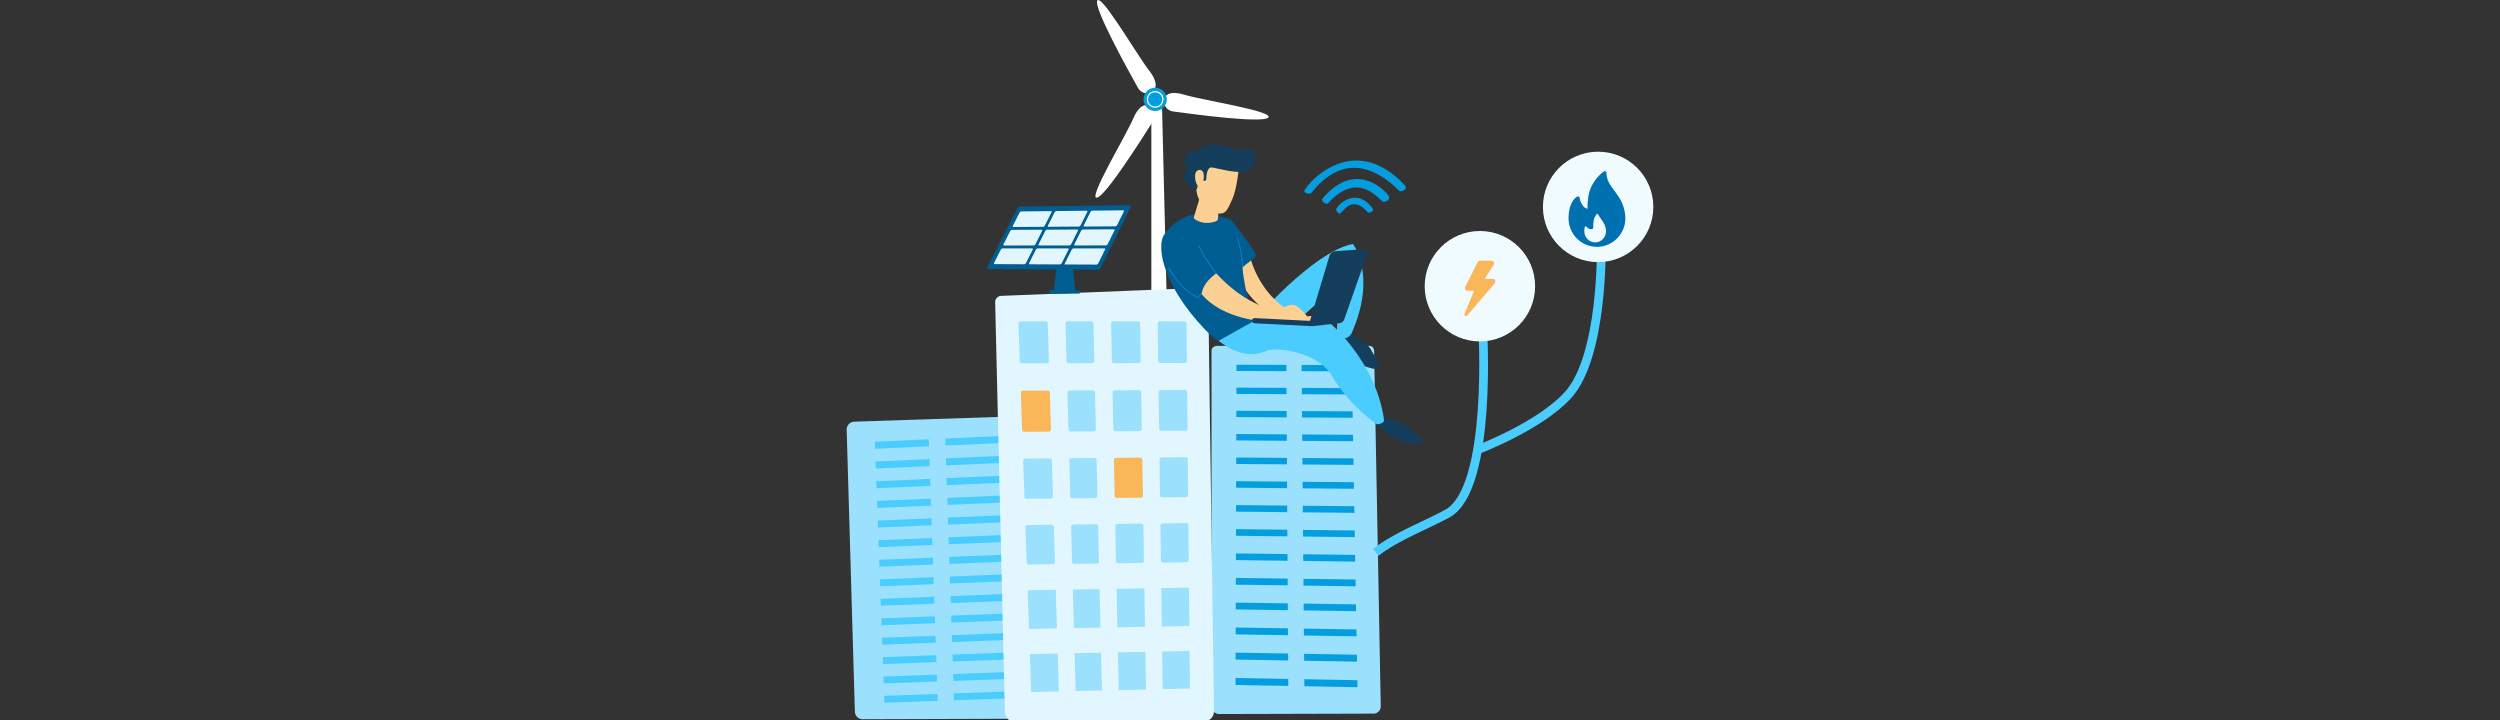 <svg fill="none" height="108" viewBox="0 0 375 108" width="375" xmlns="http://www.w3.org/2000/svg">
<rect x="0" y="0" width="375" height="108" fill="#333333" stroke="none"/>
<g clip-path="url(#clip0_573_10441)">
<path d="M174.984 43.898L174.273 14.733H172.702V44.645L174.984 43.898Z" fill="white"></path>
<path d="M164.557 0.194C164.899 -1.484 170.527 8.227 172.395 10.617C174.264 13.007 172.806 13.757 172.806 13.757L172.562 13.988C171.824 14.133 171.068 13.841 170.704 13.193C168.976 10.118 164.278 1.565 164.557 0.194Z" fill="white"></path>
<path d="M164.605 29.633C162.967 30.139 168.793 20.544 169.994 17.758C171.195 14.972 172.534 15.912 172.534 15.912L172.836 16.038C173.364 16.561 173.442 17.397 173.047 18.027C171.177 21.019 165.942 29.22 164.605 29.633Z" fill="white"></path>
<path d="M190.171 17.689C191.61 16.757 180.512 15.066 177.605 14.199C174.698 13.332 174.638 14.963 174.638 14.963L174.617 15.275C174.617 16.015 175.194 16.611 175.93 16.714C179.427 17.2 188.997 18.449 190.171 17.689Z" fill="white"></path>
<path d="M171.64 15.516C171.762 15.839 171.976 16.119 172.257 16.319C172.538 16.52 172.871 16.633 173.216 16.645C173.561 16.656 173.902 16.564 174.195 16.382C174.488 16.2 174.72 15.934 174.862 15.62C175.005 15.306 175.05 14.956 174.994 14.616C174.938 14.275 174.782 13.959 174.546 13.707C174.31 13.456 174.005 13.279 173.669 13.201C173.333 13.123 172.981 13.146 172.658 13.267C172.443 13.348 172.247 13.47 172.08 13.627C171.912 13.784 171.778 13.972 171.683 14.181C171.588 14.39 171.536 14.615 171.529 14.844C171.521 15.073 171.559 15.302 171.64 15.516Z" fill="#039DE0"></path>
<path d="M173.27 16.163C173.537 16.163 173.797 16.077 174.013 15.919C174.228 15.76 174.387 15.537 174.467 15.282C174.546 15.027 174.542 14.753 174.455 14.5C174.368 14.248 174.203 14.029 173.983 13.877C173.763 13.725 173.501 13.647 173.233 13.655C172.966 13.663 172.708 13.756 172.498 13.92C172.287 14.084 172.134 14.312 172.062 14.569C171.99 14.826 172.002 15.1 172.096 15.35C172.186 15.589 172.346 15.794 172.556 15.94C172.766 16.085 173.015 16.162 173.27 16.163ZM173.27 13.846C173.535 13.846 173.791 13.945 173.987 14.124C174.183 14.303 174.305 14.548 174.329 14.812C174.353 15.076 174.277 15.34 174.117 15.551C173.956 15.762 173.723 15.906 173.462 15.954C173.201 16.001 172.931 15.95 172.707 15.809C172.482 15.668 172.318 15.448 172.247 15.192C172.176 14.937 172.204 14.664 172.324 14.428C172.444 14.191 172.648 14.008 172.896 13.915C173.015 13.87 173.141 13.847 173.268 13.846H173.27Z" fill="white"></path>
<path d="M154.187 63.595C154.182 63.281 154.054 62.982 153.83 62.762C153.721 62.655 153.591 62.571 153.449 62.515C153.306 62.459 153.154 62.433 153.001 62.438L128.113 63.253C127.479 63.274 126.982 63.817 127.001 64.466L128.231 106.743C128.236 107.048 128.36 107.338 128.577 107.552C128.794 107.765 129.086 107.886 129.391 107.886L153.944 107.808C154.251 107.808 154.378 107.512 154.592 107.286C154.806 107.059 154.923 106.756 154.917 106.444L154.187 63.595Z" fill="#9BE1FD"></path>
<path d="M131.262 67.319L131.224 66.261L139.319 65.889L139.355 66.949L131.262 67.319Z" fill="#4BCCFF"></path>
<path d="M131.371 70.281L131.332 69.226L139.42 68.861L139.456 69.919L131.371 70.281Z" fill="#4BCCFF"></path>
<path d="M131.48 73.239L131.441 72.185L139.523 71.827L139.558 72.883L131.48 73.239Z" fill="#4BCCFF"></path>
<path d="M131.587 76.191L131.549 75.14L139.623 74.789L139.659 75.843L131.587 76.191Z" fill="#4BCCFF"></path>
<path d="M131.696 79.138L131.657 78.088L139.724 77.744L139.76 78.795L131.696 79.138Z" fill="#4BCCFF"></path>
<path d="M131.912 85.015L131.874 83.969L139.926 83.638L139.961 84.686L131.912 85.015Z" fill="#4BCCFF"></path>
<path d="M132.234 93.788L132.196 92.748L140.226 92.437L140.262 93.479L132.234 93.788Z" fill="#4BCCFF"></path>
<path d="M131.804 82.079L131.766 81.031L139.825 80.694L139.86 81.744L131.804 82.079Z" fill="#4BCCFF"></path>
<path d="M132.02 87.945L131.982 86.901L140.027 86.577L140.063 87.623L132.02 87.945Z" fill="#4BCCFF"></path>
<path d="M132.128 90.87L132.09 89.827L140.127 89.51L140.163 90.554L132.128 90.87Z" fill="#4BCCFF"></path>
<path d="M132.342 96.702L132.304 95.664L140.326 95.36L140.362 96.4L132.342 96.702Z" fill="#4BCCFF"></path>
<path d="M132.448 99.611L132.41 98.574L140.426 98.277L140.461 99.316L132.448 99.611Z" fill="#4BCCFF"></path>
<path d="M132.556 102.514L132.518 101.479L140.526 101.188L140.561 102.225L132.556 102.514Z" fill="#4BCCFF"></path>
<path d="M132.662 105.412L132.625 104.379L140.626 104.095L140.662 105.129L132.662 105.412Z" fill="#4BCCFF"></path>
<path d="M141.82 66.837L141.785 65.776L149.927 65.403L149.96 66.466L141.82 66.837Z" fill="#4BCCFF"></path>
<path d="M141.921 69.809L141.886 68.75L150.02 68.383L150.053 69.445L141.921 69.809Z" fill="#4BCCFF"></path>
<path d="M142.02 72.776L141.984 71.718L150.111 71.359L150.144 72.418L142.02 72.776Z" fill="#4BCCFF"></path>
<path d="M142.118 75.736L142.083 74.682L150.203 74.329L150.235 75.386L142.118 75.736Z" fill="#4BCCFF"></path>
<path d="M142.218 78.692L142.183 77.639L150.295 77.293L150.328 78.348L142.218 78.692Z" fill="#4BCCFF"></path>
<path d="M142.415 84.586L142.38 83.537L150.478 83.205L150.51 84.257L142.415 84.586Z" fill="#4BCCFF"></path>
<path d="M142.708 93.386L142.674 92.343L150.75 92.03L150.781 93.076L142.708 93.386Z" fill="#4BCCFF"></path>
<path d="M142.316 81.641L142.281 80.59L150.387 80.251L150.419 81.304L142.316 81.641Z" fill="#4BCCFF"></path>
<path d="M142.514 87.525L142.479 86.478L150.569 86.152L150.601 87.201L142.514 87.525Z" fill="#4BCCFF"></path>
<path d="M142.611 90.458L142.576 89.413L150.659 89.094L150.691 90.141L142.611 90.458Z" fill="#4BCCFF"></path>
<path d="M142.806 96.308L142.771 95.267L150.84 94.962L150.872 96.005L142.806 96.308Z" fill="#4BCCFF"></path>
<path d="M142.903 99.226L142.868 98.187L150.929 97.888L150.962 98.929L142.903 99.226Z" fill="#4BCCFF"></path>
<path d="M143.001 102.137L142.967 101.1L151.021 100.807L151.053 101.847L143.001 102.137Z" fill="#4BCCFF"></path>
<path d="M143.099 105.043L143.064 104.008L151.111 103.722L151.143 104.759L143.099 105.043Z" fill="#4BCCFF"></path>
<path d="M206.113 52.565C206.11 52.383 206.036 52.21 205.906 52.083C205.777 51.955 205.602 51.884 205.42 51.883H182.517C182.135 51.883 181.729 52.197 181.729 52.58V106.03C181.729 106.315 181.89 106.589 182.092 106.791C182.304 106.994 182.586 107.106 182.879 107.105L206.033 107.042C206.176 107.042 206.318 107.014 206.45 106.958C206.582 106.903 206.702 106.822 206.803 106.72C206.903 106.618 206.982 106.497 207.036 106.364C207.089 106.231 207.116 106.089 207.113 105.946L206.113 52.565Z" fill="#9BE1FD"></path>
<path d="M192.962 55.671L185.47 55.645L185.473 54.708L192.956 54.732L192.962 55.671Z" fill="#039DE0"></path>
<path d="M192.981 59.124L185.458 59.09L185.461 58.145L192.976 58.177L192.981 59.124Z" fill="#039DE0"></path>
<path d="M193.003 62.606L185.449 62.563L185.452 61.61L192.998 61.65L193.003 62.606Z" fill="#039DE0"></path>
<path d="M193.023 66.116L185.438 66.064L185.44 65.103L193.017 65.152L193.023 66.116Z" fill="#039DE0"></path>
<path d="M193.044 69.655L185.428 69.595L185.431 68.626L193.039 68.684L193.044 69.655Z" fill="#039DE0"></path>
<path d="M193.087 76.824L185.406 76.745L185.41 75.76L193.082 75.836L193.087 76.824Z" fill="#039DE0"></path>
<path d="M193.152 87.805L185.373 87.698L185.376 86.688L193.146 86.791L193.152 87.805Z" fill="#039DE0"></path>
<path d="M193.066 73.224L185.417 73.154L185.42 72.178L193.06 72.244L193.066 73.224Z" fill="#039DE0"></path>
<path d="M193.109 80.453L185.396 80.365L185.398 79.372L193.103 79.457L193.109 80.453Z" fill="#039DE0"></path>
<path d="M193.131 84.113L185.385 84.016L185.388 83.014L193.124 83.109L193.131 84.113Z" fill="#039DE0"></path>
<path d="M193.176 91.527L185.363 91.411L185.367 90.392L193.169 90.506L193.176 91.527Z" fill="#039DE0"></path>
<path d="M193.196 95.283L185.351 95.156L185.354 94.129L193.19 94.252L193.196 95.283Z" fill="#039DE0"></path>
<path d="M193.219 99.07L185.34 98.934L185.343 97.897L193.213 98.031L193.219 99.07Z" fill="#039DE0"></path>
<path d="M193.243 102.89L185.329 102.744L185.332 101.698L193.236 101.842L193.243 102.89Z" fill="#039DE0"></path>
<path d="M202.785 55.705L195.246 55.679L195.237 54.739L202.768 54.763L202.785 55.705Z" fill="#039DE0"></path>
<path d="M202.846 59.17L195.275 59.136L195.268 58.187L202.829 58.219L202.846 59.17Z" fill="#039DE0"></path>
<path d="M202.907 62.662L195.305 62.619L195.297 61.663L202.889 61.704L202.907 62.662Z" fill="#039DE0"></path>
<path d="M202.969 66.184L195.336 66.132L195.327 65.168L202.952 65.218L202.969 66.184Z" fill="#039DE0"></path>
<path d="M203.031 69.734L195.366 69.674L195.357 68.702L203.014 68.76L203.031 69.734Z" fill="#039DE0"></path>
<path d="M203.158 76.926L195.428 76.847L195.42 75.859L203.141 75.935L203.158 76.926Z" fill="#039DE0"></path>
<path d="M203.354 87.945L195.524 87.837L195.516 86.823L203.336 86.928L203.354 87.945Z" fill="#039DE0"></path>
<path d="M203.095 73.315L195.397 73.246L195.389 72.265L203.077 72.332L203.095 73.315Z" fill="#039DE0"></path>
<path d="M203.223 80.568L195.46 80.48L195.451 79.483L203.205 79.569L203.223 80.568Z" fill="#039DE0"></path>
<path d="M203.287 84.24L195.491 84.142L195.482 83.137L203.27 83.232L203.287 84.24Z" fill="#039DE0"></path>
<path d="M203.419 91.68L195.556 91.562L195.547 90.54L203.401 90.655L203.419 91.68Z" fill="#039DE0"></path>
<path d="M203.486 95.448L195.589 95.321L195.58 94.29L203.468 94.414L203.486 95.448Z" fill="#039DE0"></path>
<path d="M203.554 99.249L195.622 99.111L195.613 98.071L203.535 98.205L203.554 99.249Z" fill="#039DE0"></path>
<path d="M203.621 103.082L195.655 102.934L195.646 101.885L203.602 102.03L203.621 103.082Z" fill="#039DE0"></path>
<path d="M181.239 44.618C181.236 44.426 181.195 44.235 181.118 44.059C181.04 43.882 180.928 43.723 180.788 43.59C180.648 43.458 180.483 43.355 180.303 43.287C180.122 43.219 179.93 43.188 179.737 43.196L150.168 44.381C149.924 44.391 149.694 44.495 149.526 44.673C149.359 44.851 149.268 45.088 149.274 45.332L150.727 106.65C150.739 107.154 150.95 107.634 151.313 107.984C151.676 108.334 152.163 108.528 152.667 108.521L180.671 108.18C180.861 108.178 181.048 108.138 181.223 108.063C181.397 107.988 181.555 107.88 181.688 107.744C181.82 107.608 181.925 107.447 181.995 107.271C182.065 107.094 182.1 106.906 182.097 106.716L181.239 44.618Z" fill="#E1F6FF"></path>
<path d="M157.333 54.164C157.339 54.345 157.194 54.495 157.012 54.496L153.286 54.505C153.112 54.506 152.97 54.368 152.964 54.194L152.768 48.535C152.762 48.354 152.908 48.203 153.09 48.203H156.841C157.015 48.203 157.158 48.341 157.163 48.515L157.333 54.164Z" fill="#9BE1FD"></path>
<path d="M164.144 54.149C164.148 54.33 164.003 54.478 163.823 54.479L160.309 54.488C160.134 54.488 159.991 54.349 159.986 54.175L159.831 48.533C159.826 48.352 159.972 48.202 160.153 48.202H163.691C163.866 48.202 164.009 48.342 164.013 48.517L164.144 54.149Z" fill="#9BE1FD"></path>
<path d="M171.107 54.134C171.11 54.314 170.966 54.461 170.786 54.461L167.106 54.471C166.931 54.471 166.787 54.331 166.784 54.156L166.668 48.531C166.664 48.35 166.809 48.202 166.99 48.202H170.694C170.87 48.202 171.013 48.343 171.016 48.519L171.107 54.134Z" fill="#9BE1FD"></path>
<path d="M178.03 54.12C178.031 54.298 177.887 54.444 177.709 54.444L174.053 54.453C173.876 54.454 173.732 54.312 173.73 54.136L173.654 48.529C173.651 48.349 173.796 48.202 173.976 48.202H177.656C177.832 48.202 177.976 48.345 177.978 48.521L178.03 54.12Z" fill="#9BE1FD"></path>
<path d="M157.642 64.415C157.647 64.596 157.503 64.746 157.322 64.747L153.641 64.771C153.467 64.772 153.323 64.634 153.317 64.46L153.127 58.931C153.12 58.749 153.265 58.599 153.447 58.598L157.153 58.583C157.327 58.582 157.47 58.721 157.476 58.895L157.642 64.415Z" fill="#F9B759"></path>
<path d="M164.382 64.374C164.386 64.553 164.242 64.702 164.062 64.703L160.591 64.725C160.416 64.727 160.272 64.588 160.268 64.412L160.116 58.9C160.111 58.719 160.256 58.57 160.437 58.569L163.931 58.555C164.107 58.554 164.25 58.694 164.254 58.87L164.382 64.374Z" fill="#9BE1FD"></path>
<path d="M171.273 64.331C171.276 64.51 171.132 64.657 170.953 64.658L167.318 64.682C167.142 64.683 166.997 64.542 166.994 64.366L166.881 58.87C166.877 58.69 167.021 58.542 167.201 58.541L170.861 58.526C171.037 58.526 171.181 58.667 171.184 58.843L171.273 64.331Z" fill="#9BE1FD"></path>
<path d="M178.124 64.288C178.126 64.466 177.982 64.612 177.804 64.613L174.193 64.636C174.016 64.637 173.871 64.496 173.869 64.319L173.794 58.839C173.792 58.66 173.936 58.514 174.115 58.513L177.75 58.498C177.927 58.498 178.072 58.64 178.073 58.817L178.124 64.288Z" fill="#9BE1FD"></path>
<path d="M157.943 74.457C157.949 74.637 157.805 74.786 157.625 74.788L153.989 74.826C153.814 74.828 153.67 74.69 153.664 74.516L153.477 69.112C153.471 68.931 153.615 68.781 153.796 68.779L157.457 68.75C157.632 68.748 157.776 68.887 157.781 69.062L157.943 74.457Z" fill="#9BE1FD"></path>
<path d="M164.614 74.389C164.619 74.568 164.475 74.716 164.296 74.718L160.868 74.754C160.692 74.756 160.547 74.617 160.543 74.441L160.395 69.054C160.39 68.874 160.534 68.725 160.714 68.723L164.165 68.695C164.341 68.694 164.486 68.834 164.49 69.01L164.614 74.389Z" fill="#9BE1FD"></path>
<path d="M171.433 74.32C171.436 74.498 171.293 74.645 171.115 74.647L167.524 74.685C167.347 74.687 167.202 74.546 167.199 74.37L167.088 68.998C167.084 68.818 167.228 68.671 167.407 68.669L171.022 68.64C171.198 68.639 171.343 68.78 171.346 68.957L171.433 74.32Z" fill="#F9B759"></path>
<path d="M178.218 74.252C178.219 74.429 178.077 74.575 177.899 74.577L174.33 74.614C174.153 74.615 174.007 74.474 174.005 74.296L173.932 68.941C173.93 68.762 174.073 68.616 174.251 68.615L177.843 68.585C178.021 68.584 178.166 68.726 178.168 68.904L178.218 74.252Z" fill="#9BE1FD"></path>
<path d="M158.239 84.295C158.244 84.475 158.102 84.624 157.922 84.627L154.329 84.678C154.154 84.68 154.009 84.542 154.003 84.367L153.821 79.087C153.815 78.906 153.958 78.756 154.139 78.754L157.754 78.71C157.93 78.708 158.075 78.847 158.08 79.022L158.239 84.295Z" fill="#9BE1FD"></path>
<path d="M164.842 84.203C164.846 84.382 164.704 84.53 164.525 84.532L161.138 84.581C160.962 84.583 160.816 84.444 160.812 84.268L160.667 79.002C160.662 78.823 160.805 78.674 160.985 78.672L164.395 78.631C164.571 78.629 164.716 78.769 164.72 78.945L164.842 84.203Z" fill="#9BE1FD"></path>
<path d="M171.593 84.109C171.596 84.287 171.453 84.434 171.276 84.436L167.727 84.487C167.55 84.489 167.405 84.349 167.401 84.172L167.293 78.921C167.289 78.742 167.432 78.594 167.611 78.592L171.182 78.55C171.359 78.548 171.505 78.689 171.508 78.866L171.593 84.109Z" fill="#9BE1FD"></path>
<path d="M178.308 84.015C178.31 84.192 178.168 84.338 177.991 84.34L174.464 84.391C174.287 84.393 174.14 84.251 174.138 84.073L174.067 78.838C174.064 78.659 174.207 78.513 174.385 78.511L177.934 78.469C178.112 78.467 178.258 78.609 178.259 78.787L178.308 84.015Z" fill="#9BE1FD"></path>
<path d="M158.54 94.264L154.348 94.34L154.147 88.533L158.365 88.466L158.54 94.264Z" fill="#9BE1FD"></path>
<path d="M165.074 94.145L161.085 94.217L160.926 88.425L164.94 88.361L165.074 94.145Z" fill="#9BE1FD"></path>
<path d="M171.754 94.024L167.605 94.099L167.486 88.321L171.66 88.255L171.754 94.024Z" fill="#9BE1FD"></path>
<path d="M178.398 93.904L174.272 93.978L174.193 88.215L178.345 88.149L178.398 93.904Z" fill="#9BE1FD"></path>
<path d="M158.823 103.714L154.674 103.804L154.478 98.112L158.653 98.03L158.823 103.714Z" fill="#9BE1FD"></path>
<path d="M165.292 103.572L161.343 103.658L161.188 97.981L165.16 97.903L165.292 103.572Z" fill="#9BE1FD"></path>
<path d="M171.907 103.428L167.799 103.517L167.683 97.853L171.814 97.772L171.907 103.428Z" fill="#9BE1FD"></path>
<path d="M178.486 103.284L174.4 103.373L174.323 97.723L178.434 97.642L178.486 103.284Z" fill="#9BE1FD"></path>
<path d="M201.2 31.877C201.567 31.57 202.961 29.232 205.192 31.877C205.433 32.003 206.057 31.65 205.978 31.403C203.367 27.597 200.117 31.17 200.436 31.561C200.754 31.952 200.773 32.237 201.2 31.877Z" fill="#039DE0"></path>
<path d="M207.552 30.294C208.039 30.238 208.497 29.903 208.36 29.479C208.224 29.055 203.58 23.633 198.405 29.75C198.374 29.788 198.35 29.831 198.336 29.877C198.321 29.923 198.316 29.972 198.32 30.021C198.324 30.069 198.338 30.116 198.36 30.16C198.383 30.203 198.414 30.241 198.451 30.272C198.687 30.468 198.887 30.6 199.148 30.568C203.882 25.199 207.066 30.351 207.552 30.294Z" fill="#039DE0"></path>
<path d="M209.971 28.673C210.316 28.743 211.023 28.483 210.841 27.915C202.663 19.018 195.381 28.343 195.649 28.719C195.916 29.094 196.457 29.11 196.675 28.982C203.186 20.631 209.625 28.604 209.971 28.673Z" fill="#039DE0"></path>
<path d="M212.284 64.865C211.192 63.908 209.453 62.834 206.942 62.527L206.093 63.046C206.093 63.046 206.635 63.845 207.624 64.688C208.533 65.217 209.937 65.932 211.101 66.086C212.232 66.235 212.399 65.552 212.284 64.865Z" fill="#153E5C"></path>
<path d="M213.106 65.679C212.85 65.389 212.575 65.117 212.284 64.862C212.399 65.552 212.232 66.236 211.1 66.085C209.936 65.93 208.532 65.215 207.623 64.687C208.762 65.659 210.496 66.691 212.685 66.63C212.794 66.627 212.9 66.594 212.991 66.534C213.081 66.473 213.153 66.388 213.197 66.288C213.242 66.189 213.257 66.078 213.24 65.971C213.224 65.863 213.178 65.762 213.106 65.679Z" fill="#153E5C"></path>
<path d="M201.001 49.309C201.001 49.309 199.766 49.374 199.615 51.914C199.615 51.914 202.477 54.48 206.344 55.091C206.635 55.137 205.939 53.109 205.834 52.834C205.336 51.528 203.768 50.686 201.001 49.309Z" fill="#153E5C"></path>
<path d="M205.834 52.834C205.163 53.052 204.865 54.005 203.159 53.375C201.913 52.916 200.733 52.294 199.649 51.526C199.635 51.649 199.623 51.777 199.615 51.914C199.615 51.914 202.634 54.785 206.5 55.395C206.567 55.405 206.634 55.398 206.697 55.373C206.76 55.348 206.815 55.308 206.857 55.255C206.899 55.203 206.926 55.14 206.937 55.074C206.947 55.007 206.94 54.939 206.915 54.877C206.638 54.155 206.274 53.469 205.834 52.834Z" fill="#153E5C"></path>
<path d="M187.097 46.322H189.703C189.703 46.322 197.698 37.492 202.942 36.601C202.942 36.601 206.593 41.261 202.748 49.968C202.439 50.667 201.574 50.979 200.928 50.567C200.74 50.45 200.595 50.276 200.513 50.071L200.822 42.635C200.822 42.635 194.001 48.6 192.816 49.751C191.631 50.902 185.605 50.203 187.097 46.322Z" fill="#4BCCFF"></path>
<path d="M207.595 62.893C206.332 54.104 199.365 48.34 199.365 48.34L187.166 48.208L185.525 48.875L184.981 48.436L181.926 50.328C181.926 50.328 185.871 54.608 190.114 52.569C191.792 52.08 197.263 52.782 199.588 56.036C202.334 60.9 206.546 63.651 206.546 63.651C207.805 63.539 207.595 62.893 207.595 62.893Z" fill="#4BCCFF"></path>
<path d="M187.483 38.38C187.483 38.38 188.798 44.96 195.231 47.566L197.52 47.296L198.06 48.157L192.693 48.328C192.693 48.328 188.103 46.51 185.672 41.557C185.59 41.394 184.251 38.629 187.483 38.38Z" fill="#FCD093"></path>
<path d="M188.185 48.1C188.185 48.1 186.692 44.041 186.371 40.097C186.371 40.097 187.464 39.157 188.146 38.755C188.253 38.692 188.332 38.591 188.368 38.472C188.403 38.354 188.393 38.226 188.339 38.115C187.836 37.074 184.801 32.991 184.574 32.934C183.337 32.626 178.267 30.215 174.697 35.099C173.164 37.195 174.891 43.84 181.843 50.522L182.688 51.173L188.185 48.1Z" fill="#005D91"></path>
<path d="M182.432 40.986C182.432 40.986 186.581 45.899 191.885 46.617C191.885 46.617 193.256 45.367 194.276 45.813C195.296 46.259 196.693 48.229 196.693 48.229H189.882C189.882 48.229 183.442 48.002 180.224 44.097C180.482 42.73 181.258 41.914 182.432 40.986Z" fill="#FCD093"></path>
<path d="M180.011 29.486L179.103 32.513C179.083 32.581 179.084 32.653 179.107 32.72C179.131 32.786 179.174 32.844 179.233 32.884C179.67 33.184 180.812 33.778 182.379 33.2C182.467 33.167 182.543 33.109 182.6 33.034C182.656 32.959 182.69 32.87 182.697 32.776L182.912 30.139L180.011 29.486Z" fill="#FCD093"></path>
<path d="M196.35 48.611L199.408 38.412C199.469 38.209 199.59 38.029 199.756 37.896C199.922 37.764 200.124 37.685 200.335 37.671L204.464 37.391C204.561 37.385 204.658 37.402 204.746 37.442C204.835 37.482 204.912 37.544 204.971 37.621C205.029 37.698 205.068 37.788 205.083 37.884C205.098 37.98 205.089 38.078 205.057 38.17L201.638 47.909C201.584 48.063 201.488 48.198 201.36 48.299C201.232 48.4 201.078 48.462 200.916 48.478L196.849 48.929L196.35 48.611Z" fill="#153E5C"></path>
<path d="M196.849 48.927H196.83L188.164 48.489C188.061 48.484 187.964 48.438 187.895 48.361C187.826 48.285 187.79 48.184 187.795 48.082C187.801 47.979 187.846 47.882 187.923 47.813C187.999 47.744 188.1 47.708 188.203 47.713L196.869 48.151C196.972 48.154 197.069 48.197 197.14 48.272C197.211 48.346 197.25 48.446 197.247 48.549C197.244 48.652 197.201 48.749 197.126 48.821C197.052 48.891 196.952 48.93 196.849 48.927V48.927Z" fill="#153E5C"></path>
<path d="M186.372 40.174C186.351 40.174 186.331 40.166 186.317 40.151C186.302 40.136 186.294 40.116 186.294 40.096C186.301 38.287 185.602 35.886 185.595 35.862C185.589 35.842 185.591 35.821 185.601 35.803C185.611 35.785 185.628 35.771 185.648 35.765C185.668 35.76 185.689 35.762 185.707 35.772C185.725 35.782 185.738 35.798 185.744 35.818C185.751 35.842 186.456 38.265 186.45 40.096C186.45 40.117 186.441 40.137 186.427 40.151C186.412 40.166 186.392 40.174 186.372 40.174Z" fill="#0082C5"></path>
<path d="M182.432 41.064C182.42 41.064 182.409 41.061 182.398 41.056C182.388 41.051 182.378 41.043 182.371 41.034C182.352 41.01 180.456 38.6 179.804 36.948C179.797 36.929 179.797 36.908 179.805 36.889C179.813 36.87 179.829 36.855 179.848 36.847C179.857 36.843 179.868 36.841 179.878 36.842C179.888 36.842 179.898 36.844 179.907 36.848C179.917 36.852 179.925 36.858 179.932 36.865C179.939 36.873 179.945 36.882 179.948 36.891C180.593 38.522 182.474 40.914 182.493 40.938C182.502 40.949 182.508 40.963 182.509 40.978C182.511 40.992 182.508 41.007 182.502 41.02C182.495 41.033 182.486 41.044 182.473 41.052C182.461 41.06 182.447 41.064 182.432 41.064Z" fill="#0082C5"></path>
<path d="M179.768 44.748L179.712 44.723C176.968 43.549 175.273 40.273 175.256 40.24C175.247 40.221 175.246 40.2 175.252 40.181C175.258 40.161 175.272 40.145 175.29 40.135C175.299 40.131 175.309 40.128 175.32 40.127C175.33 40.126 175.34 40.127 175.35 40.13C175.36 40.134 175.369 40.139 175.376 40.145C175.384 40.152 175.39 40.16 175.395 40.169C175.411 40.201 177.058 43.382 179.716 44.556L179.995 44.164C180.008 44.148 180.025 44.138 180.045 44.135C180.065 44.132 180.085 44.137 180.101 44.148C180.118 44.16 180.129 44.177 180.133 44.197C180.137 44.217 180.133 44.237 180.122 44.254L179.768 44.748Z" fill="#0082C5"></path>
<path d="M185.839 25.107C185.839 25.107 185.527 28.461 184.824 29.922C184.121 31.382 183.919 32.473 182.121 31.855C180.323 31.238 179.391 29.658 179.421 27.83C179.421 27.83 179.447 25.005 180.203 24.259C180.959 23.512 185.839 25.107 185.839 25.107Z" fill="#FCD093"></path>
<path d="M180.541 27.125L180.656 27.135C180.691 27.139 180.727 27.134 180.76 27.123C180.793 27.113 180.824 27.095 180.85 27.072C180.876 27.048 180.897 27.02 180.912 26.988C180.927 26.956 180.935 26.922 180.936 26.887C180.951 26.312 181.065 25.041 181.778 25.122C182.699 25.227 186.008 26.259 187.232 25.558C188.406 24.883 188.582 23.272 187.966 22.447C187.947 22.421 187.918 22.402 187.886 22.396C187.853 22.39 187.819 22.396 187.792 22.414L187.652 22.506C187.631 22.52 187.606 22.527 187.58 22.527C187.555 22.526 187.53 22.519 187.509 22.504C187.488 22.49 187.472 22.469 187.463 22.446C187.454 22.422 187.452 22.396 187.458 22.371C187.463 22.347 187.462 22.323 187.453 22.299C187.445 22.276 187.43 22.256 187.41 22.242C187.391 22.227 187.367 22.218 187.343 22.217C187.319 22.215 187.294 22.22 187.273 22.232C186.902 22.439 186.087 22.657 184.518 22.135C182.288 21.394 180.498 21.476 179.694 22.856C179.683 22.876 179.666 22.892 179.647 22.904C179.627 22.915 179.604 22.921 179.582 22.92C179.559 22.92 179.536 22.914 179.517 22.902C179.497 22.89 179.481 22.873 179.471 22.853C179.372 22.68 179.156 22.505 178.688 22.598C177.874 22.759 177.434 24.097 178.103 25.766C178.111 25.784 178.114 25.804 178.113 25.824C178.112 25.844 178.106 25.863 178.096 25.88C178.086 25.897 178.072 25.912 178.055 25.922C178.038 25.933 178.019 25.94 178 25.942C177.699 25.963 177.181 26.125 177.783 27.051C178.406 28.009 179.086 28.334 179.364 28.431C179.38 28.437 179.397 28.439 179.414 28.438C179.432 28.437 179.448 28.432 179.464 28.424C179.479 28.416 179.493 28.406 179.504 28.392C179.515 28.379 179.523 28.363 179.528 28.347L179.934 26.968C179.939 26.95 179.949 26.933 179.962 26.919C179.974 26.905 179.99 26.894 180.008 26.887C180.025 26.879 180.044 26.876 180.063 26.877C180.082 26.878 180.101 26.884 180.117 26.893L180.541 27.125Z" fill="#153E5C"></path>
<path d="M180.449 27.412C180.449 27.412 180.952 25.438 179.91 25.496C178.869 25.553 179.246 27.652 179.833 28.06L180.449 27.412Z" fill="#FCD093"></path>
<path d="M161.293 43.733H158.065L158.745 37.447H160.698L161.293 43.733Z" fill="#005D91"></path>
<path d="M161.973 43.997C161.973 44.022 161.943 44.041 161.914 44.041L157.589 44.073C157.492 44.073 157.384 43.996 157.384 43.901V43.687C157.384 43.639 157.43 43.593 157.464 43.56C157.504 43.526 157.554 43.507 157.606 43.508L161.91 43.581C161.937 43.581 161.971 43.601 161.971 43.624L161.973 43.997Z" fill="#005D91"></path>
<path d="M169.364 30.906L152.97 31.11C152.92 31.114 152.872 31.131 152.83 31.158C152.788 31.185 152.753 31.222 152.728 31.266L148.259 40.081C148.216 40.167 148.254 40.236 148.345 40.237L164.713 40.334C164.766 40.331 164.817 40.315 164.861 40.287C164.906 40.259 164.943 40.221 164.968 40.175L169.462 31.062C169.503 30.975 169.461 30.905 169.364 30.906Z" fill="#005D91"></path>
<path d="M165.082 40.23L169.576 31.117C169.596 31.081 169.606 31.04 169.605 30.999C169.605 30.958 169.594 30.917 169.572 30.881C169.549 30.848 169.517 30.821 169.48 30.803C169.444 30.784 169.403 30.776 169.362 30.778L152.968 30.982C152.895 30.986 152.824 31.009 152.762 31.049C152.7 31.088 152.649 31.142 152.614 31.207L148.146 40.022C148.125 40.058 148.114 40.099 148.114 40.141C148.114 40.182 148.125 40.223 148.146 40.259C148.167 40.292 148.196 40.319 148.231 40.338C148.266 40.356 148.305 40.365 148.345 40.363L164.713 40.461C164.789 40.458 164.864 40.435 164.928 40.394C164.993 40.354 165.046 40.297 165.082 40.23ZM152.841 31.322C152.855 31.299 152.874 31.279 152.897 31.265C152.919 31.25 152.945 31.24 152.972 31.236L169.333 31.034L164.854 40.117C164.839 40.141 164.818 40.162 164.794 40.177C164.77 40.192 164.743 40.202 164.714 40.205L148.388 40.106L152.841 31.322Z" fill="#005D91"></path>
<path d="M157.648 31.666L153.187 31.715C153.137 31.719 153.089 31.735 153.047 31.762C153.004 31.789 152.969 31.826 152.945 31.87L151.918 33.898C151.875 33.982 151.914 34.051 152.006 34.05L156.465 34.021C156.515 34.017 156.564 34.001 156.607 33.974C156.65 33.947 156.686 33.909 156.711 33.865L157.739 31.818C157.781 31.733 157.741 31.664 157.648 31.666Z" fill="#E1F6FF"></path>
<path d="M163.01 31.605L158.454 31.656C158.403 31.66 158.354 31.676 158.311 31.704C158.268 31.731 158.233 31.769 158.208 31.813L157.179 33.861C157.136 33.947 157.177 34.017 157.269 34.016L161.824 33.987C161.875 33.983 161.925 33.967 161.969 33.94C162.012 33.912 162.049 33.874 162.074 33.829L163.104 31.76C163.147 31.674 163.106 31.604 163.01 31.605Z" fill="#E1F6FF"></path>
<path d="M168.49 31.544L163.835 31.596C163.784 31.6 163.734 31.616 163.69 31.644C163.646 31.671 163.61 31.709 163.585 31.755L162.555 33.825C162.512 33.913 162.555 33.981 162.648 33.981L167.301 33.952C167.354 33.949 167.404 33.932 167.449 33.904C167.493 33.876 167.529 33.838 167.555 33.792L168.587 31.699C168.63 31.613 168.587 31.543 168.49 31.544Z" fill="#E1F6FF"></path>
<path d="M156.242 34.456L151.784 34.481C151.734 34.485 151.685 34.501 151.643 34.528C151.6 34.555 151.565 34.592 151.541 34.636L150.509 36.673C150.466 36.758 150.505 36.827 150.597 36.827L155.054 36.823C155.104 36.82 155.154 36.804 155.197 36.776C155.24 36.749 155.275 36.712 155.3 36.667L156.333 34.611C156.377 34.525 156.336 34.456 156.242 34.456Z" fill="#E1F6FF"></path>
<path d="M161.606 34.426L157.052 34.452C157.002 34.455 156.952 34.471 156.909 34.499C156.866 34.526 156.831 34.564 156.806 34.608L155.772 36.666C155.729 36.753 155.769 36.822 155.862 36.822L160.414 36.818C160.466 36.815 160.516 36.799 160.56 36.771C160.603 36.744 160.639 36.706 160.664 36.66L161.7 34.582C161.743 34.495 161.701 34.426 161.606 34.426Z" fill="#E1F6FF"></path>
<path d="M167.083 34.395L162.43 34.42C162.378 34.424 162.328 34.44 162.285 34.468C162.241 34.495 162.205 34.534 162.18 34.579L161.144 36.659C161.101 36.747 161.144 36.817 161.238 36.817L165.889 36.813C165.941 36.809 165.992 36.793 166.036 36.765C166.081 36.737 166.117 36.699 166.143 36.653L167.18 34.552C167.223 34.465 167.179 34.394 167.083 34.395Z" fill="#E1F6FF"></path>
<path d="M154.834 37.26H150.378C150.328 37.263 150.279 37.279 150.237 37.306C150.194 37.333 150.159 37.37 150.135 37.415L149.098 39.461C149.055 39.546 149.093 39.616 149.184 39.617L153.639 39.638C153.69 39.634 153.739 39.618 153.782 39.591C153.825 39.564 153.861 39.526 153.885 39.481L154.924 37.416C154.967 37.33 154.928 37.26 154.834 37.26Z" fill="#E1F6FF"></path>
<path d="M160.195 37.26H155.643C155.592 37.263 155.542 37.279 155.499 37.306C155.456 37.334 155.421 37.371 155.396 37.416L154.357 39.484C154.314 39.571 154.354 39.641 154.447 39.641L158.997 39.663C159.049 39.66 159.099 39.644 159.143 39.616C159.186 39.589 159.222 39.55 159.247 39.505L160.287 37.417C160.331 37.331 160.289 37.26 160.195 37.26Z" fill="#E1F6FF"></path>
<path d="M165.669 37.259H161.018C160.967 37.262 160.916 37.278 160.873 37.306C160.829 37.334 160.793 37.372 160.768 37.417L159.648 39.666L164.469 39.689C164.522 39.686 164.573 39.67 164.617 39.642C164.662 39.614 164.698 39.575 164.724 39.529L165.765 37.419C165.809 37.331 165.765 37.259 165.669 37.259Z" fill="#E1F6FF"></path>
<path d="M206.35 82.864C209.443 80.422 214.292 78.612 217.143 77.015C223.944 73.208 222.394 49.01 222.394 49.01" stroke="#4BCCFF" stroke-width="1.313"></path>
<path d="M221.811 67.388C221.811 67.388 231.033 63.883 235.23 59.22C240.481 53.386 240.189 37.049 240.189 37.049" stroke="#4BCCFF" stroke-width="1.313"></path>
<circle cx="221.986" cy="42.931" fill="#F0FBFF" r="8.281"></circle>
<circle cx="239.719" cy="31.036" fill="#F0FBFF" r="8.281"></circle>
<path d="M240.588 25.708C240.66 25.656 240.755 25.648 240.834 25.689C240.913 25.73 240.963 25.811 240.963 25.9C240.963 27.005 241.519 27.755 242.163 28.622C242.859 29.559 243.648 30.62 243.778 32.314L243.786 32.426C243.794 32.535 243.803 32.646 243.803 32.764C243.803 35.112 241.891 37.023 239.542 37.023C237.193 37.023 235.282 35.112 235.282 32.764C235.282 32.683 235.282 32.603 235.287 32.522C235.356 30.106 236.547 29.499 236.599 29.474C236.667 29.44 236.746 29.442 236.813 29.477C236.88 29.513 236.926 29.578 236.937 29.653C236.939 29.669 237.158 31.113 238.123 31.319C238.127 30.698 238.155 29.756 238.366 28.919C238.671 27.716 239.543 26.456 240.588 25.708ZM239.734 32.172C239.687 32.066 239.543 32.038 239.476 32.132C239.296 32.381 239.158 32.661 239.092 32.928C238.996 33.316 238.988 33.745 238.988 34.118C238.988 34.263 238.867 34.38 238.717 34.38C238.388 34.38 238.15 34.224 237.984 34.016C237.907 33.919 237.75 33.925 237.72 34.045C237.683 34.191 237.656 34.369 237.65 34.585C237.648 34.624 237.648 34.656 237.648 34.687C237.649 35.61 238.378 36.36 239.275 36.36C240.172 36.36 240.901 35.61 240.901 34.687C240.901 34.639 240.898 34.594 240.895 34.549C240.838 33.79 240.514 33.344 240.2 32.914C240.031 32.681 239.857 32.444 239.734 32.172Z" fill="#0071B0"></path>
<path d="M223.673 39.29H221.96C221.881 39.29 221.809 39.336 221.775 39.407L219.954 43.28C219.886 43.424 219.991 43.589 220.15 43.589H221.349L219.905 47.302L224.237 42.026H222.705C222.535 42.026 222.431 41.837 222.522 41.693L223.845 39.604C223.932 39.468 223.834 39.29 223.673 39.29Z" fill="#F9B759"></path>
<path d="M223.741 39.283H221.992C221.915 39.283 221.844 39.327 221.809 39.397L219.943 43.128C219.875 43.264 219.974 43.424 220.126 43.424H221.087C221.232 43.424 221.331 43.572 221.276 43.707L219.842 47.165C219.82 47.219 219.89 47.262 219.928 47.218L224.094 42.356C224.208 42.223 224.113 42.018 223.939 42.018H222.738C222.576 42.018 222.478 41.84 222.566 41.703L223.913 39.598C224 39.462 223.903 39.283 223.741 39.283Z" stroke="#F9B759" stroke-width="0.358"></path>
</g>
<defs>
<clipPath id="clip0_573_10441">
<rect fill="white" height="108" width="375"></rect>
</clipPath>
</defs>
</svg>
